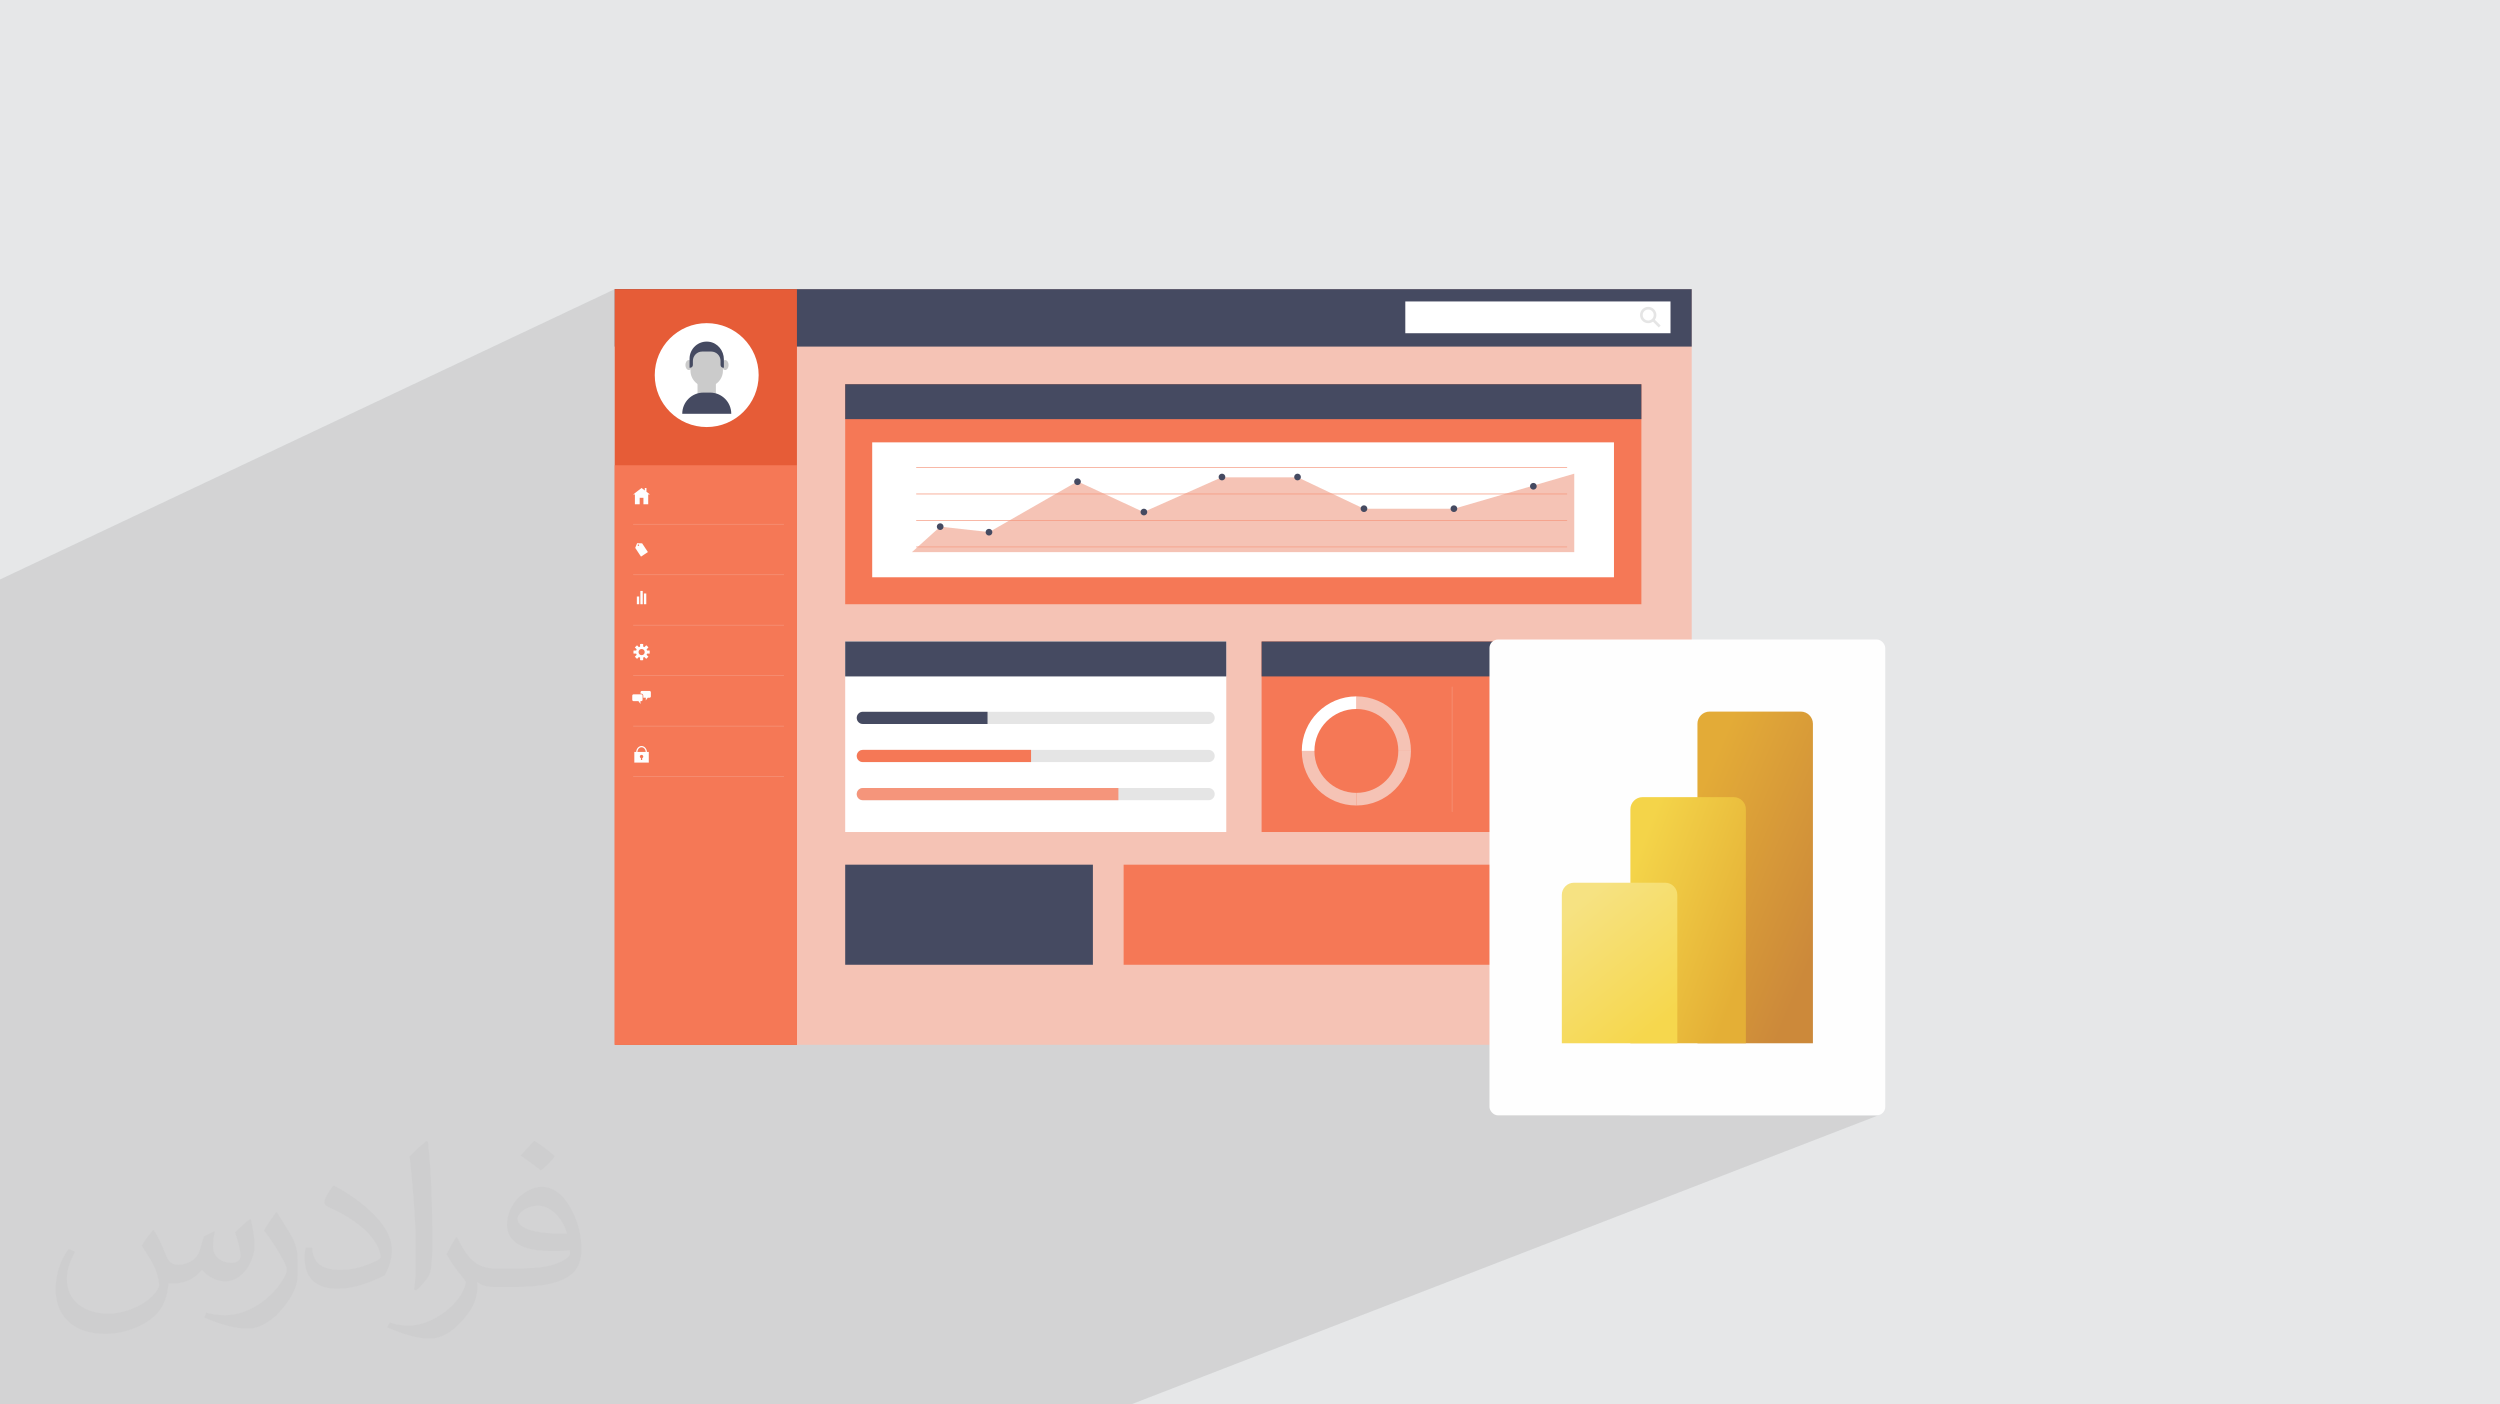 <?xml version="1.0" encoding="UTF-8"?>
<!DOCTYPE svg PUBLIC "-//W3C//DTD SVG 1.1//EN" "http://www.w3.org/Graphics/SVG/1.1/DTD/svg11.dtd">
<!-- Creator: CorelDRAW 2020 (64-Bit) -->
<svg xmlns="http://www.w3.org/2000/svg" xml:space="preserve" width="94.192mm" height="52.917mm" version="1.1" style="shape-rendering:geometricPrecision; text-rendering:geometricPrecision; image-rendering:optimizeQuality; fill-rule:evenodd; clip-rule:evenodd"
viewBox="0 0 9404.92 5283.66"
 xmlns:xlink="http://www.w3.org/1999/xlink"
 xmlns:xodm="http://www.corel.com/coreldraw/odm/2003">
 <defs>
  <style type="text/css">
   <![CDATA[
    .str0 {stroke:#E5E5E5;stroke-width:10.12;stroke-miterlimit:10}
    .str2 {stroke:#F5957B;stroke-width:2.54;stroke-linecap:round;stroke-linejoin:round;stroke-miterlimit:10}
    .str1 {stroke:#F5957B;stroke-width:2.54;stroke-linecap:round;stroke-linejoin:round;stroke-miterlimit:10}
    .fil9 {fill:none;fill-rule:nonzero}
    .fil13 {fill:#FEFEFE}
    .fil0 {fill:#E6E7E8}
    .fil10 {fill:#FEFEFE;fill-rule:nonzero}
    .fil4 {fill:#454A61;fill-rule:nonzero}
    .fil8 {fill:#CBCBCB;fill-rule:nonzero}
    .fil11 {fill:#E5E5E5;fill-rule:nonzero}
    .fil5 {fill:#E65C37;fill-rule:nonzero}
    .fil6 {fill:#F57856;fill-rule:nonzero}
    .fil12 {fill:#F5957B;fill-rule:nonzero}
    .fil3 {fill:#F5C3B5;fill-rule:nonzero}
    .fil7 {fill:white;fill-rule:nonzero}
    .fil2 {fill:#373435;fill-opacity:0.031}
    .fil1 {fill:#2B2A29;fill-opacity:0.102}
    .fil16 {fill:url(#id0)}
    .fil14 {fill:url(#id1)}
    .fil15 {fill:url(#id2)}
   ]]>
  </style>
  <linearGradient id="id0" gradientUnits="userSpaceOnUse" x1="5920.77" y1="3410.85" x2="6262.72" y2="3834.06">
   <stop offset="0" style="stop-opacity:1; stop-color:#F6E282"/>
   <stop offset="1" style="stop-opacity:1; stop-color:#F6D74D"/>
  </linearGradient>
  <linearGradient id="id1" gradientUnits="userSpaceOnUse" x1="6311.36" y1="3177.55" x2="6891.84" y2="3423.47">
   <stop offset="0" style="stop-opacity:1; stop-color:#E3AB37"/>
   <stop offset="1" style="stop-opacity:1; stop-color:#CC893A"/>
  </linearGradient>
  <linearGradient id="id2" gradientUnits="userSpaceOnUse" x1="6593.59" y1="3551.82" x2="6105.14" y2="3369.3">
   <stop offset="0" style="stop-opacity:1; stop-color:#E4AF36"/>
   <stop offset="1" style="stop-opacity:1; stop-color:#F4D449"/>
  </linearGradient>
 </defs>
 <g id="Layer_x0020_1">
  <polygon class="fil0" points="-0,0 9404.92,0 9404.92,5283.66 -0,5283.66 "/>
  <polygon class="fil1" points="3359.68,5283.66 3121.46,5283.66 2942.62,5283.66 2877.87,5283.66 2467.51,5283.66 1666.69,5283.66 1174.44,5283.66 1104.95,5283.66 1085.81,5283.66 942.15,5283.66 922.03,5283.66 810.5,5283.66 630.07,5283.66 630.05,5283.66 621.86,5283.66 603.49,5283.66 462.47,5283.66 409.62,5283.66 372.39,5283.66 296.56,5283.66 267.94,5283.66 154.29,5283.66 154.27,5283.66 146.12,5283.66 129.64,5283.66 109.32,5283.66 97.65,5283.66 66.39,5283.66 -0,5283.66 -0,5192.15 -0,5184.27 -0,5181.75 -0,5174.12 -0,5165.92 -0,5134.63 -0,5134.6 -0,5122.41 -0,5109.03 -0,5096.9 -0,5068.84 -0,5066.04 -0,5056.95 -0,5050.22 -0,5038.71 -0,5032.23 -0,5016.36 -0,4986.93 -0,4934.27 -0,4932.45 -0,4916.76 -0,4909.09 -0,4898.29 -0,4897.16 -0,4888.33 -0,4833.35 -0,4820.82 -0,4801.75 -0,4799.9 -0,4799.07 -0,4798.9 -0,4789.87 -0,4773.5 -0,4757.52 -0,4756.38 -0,4669.23 -0,4667.36 -0,4615.17 -0,4614.61 -0,4586.17 -0,4534.47 -0,4528.37 -0,4496.05 -0,4491.53 -0,4460 -0,4412.9 -0,4407.06 -0,4405.96 -0,4381.83 -0,4369.51 -0,4367.57 -0,4347.75 -0,4342.85 -0,4335.32 -0,4334.08 -0,4318.87 -0,4317.83 -0,4315.86 -0,4301.67 -0,4294.12 -0,4291.03 -0,4289.39 -0,4277.58 -0,4277.42 -0,4276.54 -0,4261.6 -0,4246.3 -0,4234.03 -0,4232.06 -0,4206.29 -0,4167.23 -0,4166.17 -0,4154.87 -0,4149.53 -0,4143.35 -0,4141.95 -0,4141.94 -0,4110.79 -0,4098.57 -0,4096.58 -0,4090.62 -0,4026 -0,4014.05 -0,3975.22 -0,3970.06 -0,3957.48 -0,3949.89 -0,3946.34 -0,3944.57 -0,3943.98 -0,3942.86 -0,3933.13 -0,3932.05 -0,3928.44 -0,3924.07 -0,3922.11 -0,3915.61 -0,3910.15 -0,3908.12 -0,3905.52 -0,3904.08 -0,3902.55 -0,3900.58 -0,3895.7 -0,3894 -0,3887.43 -0,3885.47 -0,3882.49 -0,3876.02 -0,3872.71 -0,3871.13 -0,3845.72 -0,3843.58 -0,3842.48 -0,3841.89 -0,3834.29 -0,3830.07 -0,3829.58 -0,3825.53 -0,3821.02 -0,3817.89 -0,3817.42 -0,3816.33 -0,3788.01 -0,3719.77 -0,3715.38 -0,3711.88 -0,3710.87 -0,3709.1 -0,3708.7 -0,3708.57 -0,3707.71 -0,3693.92 -0,3692.92 -0,3686.87 -0,3685.86 -0,3674.65 -0,3674.18 -0,3673.62 -0,3673.16 -0,3673.04 -0,3671.92 -0,3665.42 -0,3659.89 -0,3654.76 -0,3647.06 -0,3635.32 -0,3634.26 -0,3626.61 -0,3620.21 -0,3613.87 -0,3609.54 -0,3608.42 -0,3605.97 -0,3597.79 -0,3576.52 -0,3568.81 -0,3566.14 -0,3565.76 -0,3563.48 -0,3561.78 -0,3556.65 -0,3556.56 -0,3556.4 -0,3552.79 -0,3552.19 -0,3551.58 -0,3551.28 -0,3550.45 -0,3548.6 -0,3547.61 -0,3546.44 -0,3545.37 -0,3541.65 -0,3537.45 -0,3532.23 -0,3529.21 -0,3528.58 -0,3521.99 -0,3520.83 -0,3519.81 -0,3517.17 -0,3517.03 -0,3515.62 -0,3512.03 -0,3511.87 -0,3511.77 -0,3507.64 -0,3504.7 -0,3504.63 -0,3503.95 -0,3502.65 -0,3502.27 -0,3485.13 -0,3423.91 -0,3410.12 -0,3369.23 -0,3363.48 -0,3357.74 -0,3330.41 -0,3329.92 -0,3326.57 -0,3326.08 -0,3316.28 -0,3315.55 -0,3311.71 -0,3304.85 -0,3241.86 -0,3188.98 -0,3183.87 -0,3156.05 -0,3146.53 -0,3144 -0,3142.87 -0,3140.57 -0,3140.54 -0,3134.25 -0,3059.82 -0,3012.03 -0,2997.97 -0,2979.78 -0,2976.85 -0,2974.79 -0,2964.18 -0,2956.72 -0,2950.53 -0,2947.75 -0,2942.42 -0,2905.43 -0,2815.92 -0,2740.88 -0,2726.45 -0,2721.18 -0,2659.14 -0,2636.29 -0,2627.82 -0,2621.89 -0,2620.76 -0,2599.44 -0,2594.23 -0,2592.41 -0,2585.82 -0,2584.33 -0,2576.03 -0,2566.25 -0,2565.62 -0,2562.74 -0,2559.37 -0,2547.99 -0,2543.55 -0,2538.72 -0,2538.08 -0,2527.45 -0,2524.69 -0,2521.71 -0,2519.95 -0,2519.32 -0,2518.9 -0,2517.67 -0,2515.14 -0,2514.28 -0,2511.16 -0,2505.8 -0,2505.24 -0,2505.15 -0,2497.48 -0,2497.32 -0,2495.46 -0,2494.15 -0,2491.5 -0,2489.56 -0,2487.49 -0,2426.92 -0,2387.38 -0,2179.91 2312.66,1087.77 2312.66,1303.87 2400.69,1303.87 2564.21,1227.37 2551.18,1233.65 2538.89,1241.12 2527.4,1249.7 2516.81,1259.32 2507.18,1269.92 2498.61,1281.4 2491.14,1293.69 2486.24,1303.87 2536.1,1303.87 2597.87,1275.04 2607.31,1270.9 2617.67,1268.8 2620.12,1268.84 2652.8,1253.59 2653.55,1256.49 2653.7,1259.38 2653.3,1262.21 2652.37,1264.9 2650.96,1267.35 2649.08,1269.51 2646.79,1271.3 2644.11,1272.62 2642.69,1273.28 2645.86,1274.7 2651.8,1278.83 2663.12,1273.55 2662.24,1275.6 2661.01,1277.38 2659.48,1278.85 2657.72,1280.01 2654.77,1281.39 2659.42,1286.05 2664.53,1293.36 2668.33,1301.51 2668.97,1303.87 4908.01,1303.87 5286.71,1134.05 5286.71,1253.59 5981.68,1253.59 6190.85,1161.26 6195.61,1159.84 6200.52,1159.37 6205.44,1159.84 6210.2,1161.26 6214.67,1163.62 6218.71,1166.91 6222,1170.95 6224.36,1175.42 6225.77,1180.18 6226.24,1185.1 6225.77,1190.01 6224.36,1194.77 6222,1199.25 6218.71,1203.29 6243.7,1228.27 6186.14,1253.59 6284.4,1253.59 6169.94,1303.87 6364.19,1303.87 6041.02,1445.37 6174.81,1445.37 6174.81,1576.76 6174.81,2273.09 5843.72,2413.32 6179.61,2413.32 6179.61,2544.7 6179.61,2777.76 6413.67,2680.55 6422.25,2677.88 6431.44,2676.94 6431.46,2676.94 6774.34,2676.94 6783.54,2677.88 6792.12,2680.55 6799.89,2684.79 6806.67,2690.39 6812.27,2697.17 6816.5,2704.93 6819.18,2713.51 6820.11,2722.71 6820.11,3924.77 6129.71,4195.89 7060.3,4195.89 7066.72,4195.24 7072.71,4193.36 4254.13,5283.66 "/>
  <path class="fil2" d="M578.49 4627.69c17.95,27.21 29.6,53.36 40.96,82.43 8.45,16.91 12.93,48.09 52.57,48.09 11.61,0 28.28,-3.42 43.06,-11.61 16.63,-8.73 29.32,-21.94 35.94,-42l15.85 -53.36 38.57 -19.02 2.64 2.64c-5.27,20.09 -6.59,39.36 -6.59,54.43 0,44.63 38.57,61.56 69.22,61.56 17.95,0 34.09,-8.73 34.09,-25.11 0,-21.13 -8.98,-57.06 -20.62,-89.29 17.95,-17.95 35.94,-35.94 56.53,-50.47l3.17 1.6c8.98,38.04 14,75.56 14,100.66 0,24.57 -10.83,51.79 -19.81,69.49 -18.49,34.87 -51.25,62.62 -90.87,62.62 -30.1,0 -63.65,-15.07 -86.66,-43.06l-1.32 0c-21.66,26.96 -55.22,51.25 -108.86,51.25l-16.63 0c-2.64,35.41 -10.29,60.49 -21.94,82.95 -31.95,62.34 -126.81,106.47 -216.1,106.47 -124.17,0 -186.51,-71.59 -186.51,-166.96 0,-58.91 19.27,-113.6 48.88,-152.42l24.29 10.04c-18.49,35.41 -30.91,68.68 -30.91,101.45 0,89.29 72.66,131.83 156.4,131.83 77.68,0 173.83,-49.41 191.28,-106.72 -6.59,-62.62 -30.1,-91.93 -66.04,-148.99 10.83,-19.02 24.83,-38.04 42.28,-58.38l3.17 0 0 0 0 0 -0.02 -0.09zm1432.13 -336.04c26.15,16.39 51.79,35.66 76.87,57.85 -14,19.81 -31.45,37.79 -53.11,53.64 -25.11,-20.34 -50.19,-37.79 -75.84,-56.27 17.42,-19.55 34.62,-38.29 52.04,-55.22l0 0 0 0 0 0 0 0 0 0 0.03 0zm13.47 244.11c-42.28,0 -76.87,27.75 -76.87,48.34 0,44.13 84.53,57.85 185.72,57.31 -12.68,-51.79 -57.06,-105.68 -108.86,-105.68l0.01 0.03zm-94.86 236.19c54.96,0 103.04,-1.6 139.74,-10.83 40.96,-10.29 75.56,-30.91 75.56,-45.17 0,-3.7 0,-8.19 -1.32,-11.89 -22.98,2.11 -49.41,2.11 -72.38,2.11 -74.49,0 -131.55,-16.91 -154.02,-58.66 -5.55,-11.61 -9.51,-24.57 -9.51,-39.36 0,-40.43 17.42,-79.79 48.09,-107 25.61,-22.45 53.89,-36.44 82.67,-36.44 52.04,0 93.51,41.75 122.57,107.54 15.85,35.94 26.68,77.4 26.68,129.72 0,34.87 -9.51,64.19 -31.17,85.85 -40.43,39.11 -114.92,53.89 -229.04,53.89l-51.79 0 0 0 -13.47 0c-28.28,0 -48.62,-5.02 -64.72,-17.42l-2.64 0c0.79,6.59 1.32,12.93 1.32,19.02 0,25.61 -8.45,58.38 -25.61,84.53 -50.72,75.3 -105.68,108.04 -153.24,108.04 -48.09,0 -107,-18.49 -160.11,-42.54l9.51 -18.49c17.17,7.13 40.96,11.89 73.7,11.89 85.85,0 198.66,-82.43 212.66,-163 -3.17,-6.59 -8.98,-15.32 -17.17,-24.57 -25.11,-29.85 -40.96,-54.68 -55.75,-80.83 12.68,-25.11 24.29,-45.17 35.13,-63.4l4.49 -0.53c36.72,74.77 69.99,117.55 144.23,117.55l11.61 0 0 0 53.89 0 0 0 0 0 0 0 0 0 0 0 0.09 0.01zm-371.98 79c6.34,-34.34 6.87,-72.91 6.87,-108.86l0 -53.36c0,-99.6 -12.68,-244.36 -22.98,-338.68 17.95,-19.27 43.06,-42 62.87,-57.31l5.81 1.6c13.47,118.62 16.63,256 16.63,383.06 0,33.3 -1.32,65.79 -4.49,89.55 -1.85,30.1 -19.27,52.83 -56.53,87.7l-8.19 -3.7zm-382.8 -157.19c1.85,46.77 24.83,83.49 105.15,83.49 49.93,0 92.19,-12.93 138.96,-35.13 8.45,-3.7 12.93,-8.73 12.93,-12.93 0,-29.32 -22.45,-68.15 -60.23,-103.55 -36.72,-33.3 -85.34,-62.62 -130.76,-82.18 -15.6,-6.59 -20.62,-13.47 -20.62,-20.09 0,-13.47 17.95,-41.75 32.77,-62.09l5.02 -0.53c52.04,27.21 110.17,67.64 153.24,112.53 39.11,41.47 63.4,83.49 63.4,129.19 0,33.81 -10.29,65.51 -26.96,95.11 -57.06,28.79 -117.83,50.72 -178.06,50.72 -73.17,0 -123.1,-34.34 -123.1,-114.92 0,-8.73 0,-22.19 3.17,-39.64l25.11 0 0 0 0 0 0 0 0 0 0 0 -0.02 0zm-132.37 -132.9l45.45 73.45c16.63,27.21 32.23,56.81 32.23,103.55l0 59.7c0,48.34 -30.91,100.13 -80.83,151.38 -39.11,34.62 -73.7,49.41 -105.68,49.41 -47.55,0 -101.98,-14.79 -164.85,-41.75l7.13 -18.49c19.81,5.27 42.79,9.77 71.06,9.77 90.36,-0.53 182.8,-66.57 225.08,-147.15 5.02,-9.26 6.87,-17.95 6.87,-24.04 0,-9.26 -5.02,-19.55 -8.98,-28.79 -22.98,-43.31 -48.62,-82.95 -76.87,-119.68 14.79,-23.25 29.6,-45.7 45.7,-67.9l3.7 0.53 0 0 0 0 0 0 0 0 0 0 -0.02 0.01z"/>
  <polygon class="fil3" points="2312.66,3930.46 6364.19,3930.46 6364.19,1087.77 2312.66,1087.77 "/>
  <polygon class="fil4" points="2312.66,1303.87 6364.19,1303.87 6364.19,1087.77 2312.66,1087.77 "/>
  <polygon class="fil5" points="2312.66,3930.46 2998.05,3930.46 2998.05,1087.77 2312.66,1087.77 "/>
  <polygon class="fil6" points="2312.66,3930.46 2998.05,3930.46 2998.05,1750.23 2312.66,1750.23 "/>
  <g id="_2582089786672">
   <path class="fil7" d="M2463.15 1411.1c0,-107.93 87.52,-195.45 195.45,-195.45 107.95,0 195.45,87.53 195.45,195.45 0,107.96 -87.51,195.45 -195.45,195.45 -107.94,0 -195.45,-87.5 -195.45,-195.45z"/>
   <path class="fil8" d="M2658.61 1455.27l0 0c-33.74,0 -61.08,-27.35 -61.08,-61.09l0 -45.39c0,-33.74 27.34,-61.09 61.08,-61.09l0 0c33.73,0 61.09,27.35 61.09,61.09l0 45.39c0,33.74 -27.36,61.09 -61.09,61.09z"/>
   <path class="fil8" d="M2740.94 1373.2c0,10.37 -5.82,18.77 -13,18.77 -7.19,0 -13.01,-8.4 -13.01,-18.77 0,-10.36 5.82,-18.78 13.01,-18.78 7.18,0 13,8.42 13,18.78z"/>
   <path class="fil8" d="M2604.5 1373.2c0,10.37 -5.82,18.77 -13.01,18.77 -7.18,0 -13,-8.4 -13,-18.77 0,-10.36 5.82,-18.78 13,-18.78 7.19,0 13.01,8.42 13.01,18.78z"/>
   <polygon class="fil8" points="2624.04,1498.15 2693.16,1498.15 2693.16,1416.19 2624.04,1416.19 "/>
   <path class="fil4" d="M2750.98 1556.6l-184.39 0 0 0c0,-44.01 35.67,-79.68 79.66,-79.68l25.05 0c44,0 79.68,35.67 79.68,79.68l0 0z"/>
   <path class="fil4" d="M2723.19 1351.8l0 31.69 -2.14 0c-5.75,0 -10.41,-4.66 -10.41,-10.41l0 -15.44c0,-19.37 -15.75,-35.12 -35.21,-35.12l-33.68 0c-19.39,0 -35.13,15.72 -35.13,35.12l0 15.44c0,5.75 -4.66,10.41 -10.41,10.41l-2.14 0 0 -33.86c0,-38.48 33.57,-69.07 72.96,-64.06 32.58,4.13 56.15,33.4 56.15,66.23z"/>
  </g>
  <polygon class="fil7" points="5286.71,1253.59 6284.4,1253.59 6284.4,1134.05 5286.71,1134.05 "/>
  <path class="fil9 str0" d="M6182.33 1203.29c-10.03,-10.05 -10.03,-26.34 0,-36.37 10.05,-10.05 26.34,-10.05 36.37,0 10.05,10.03 10.05,26.32 0,36.37 -10.03,10.03 -26.32,10.03 -36.37,0z"/>
  <line class="fil9 str0" x1="6243.7" y1="1228.27" x2="6218.71" y2= "1203.29" />
  <polygon class="fil10" points="2431.97,1850 2431.97,1835.75 2425.64,1835.75 2425.64,1845.12 2413.51,1835.75 2381.8,1860.22 2388.5,1860.22 2388.5,1896.95 2406.45,1896.95 2406.45,1872.75 2420.58,1872.75 2420.58,1896.95 2438.52,1896.95 2438.52,1860.22 2445.21,1860.22 "/>
  <path class="fil10" d="M2403.22 2053.36c-1.32,0.88 -3.09,0.51 -3.94,-0.81 -0.88,-1.32 -0.51,-3.08 0.81,-3.94 1.32,-0.88 3.08,-0.51 3.95,0.81 0.86,1.32 0.5,3.08 -0.82,3.94zm-6.47 -9.82l-7.09 17.53 21.72 32.9 25.98 -17.13 -21.72 -32.91 -18.89 -0.39z"/>
  <polygon class="fil10" points="2395.78,2273.09 2404.65,2273.09 2404.65,2244.07 2395.78,2244.07 "/>
  <polygon class="fil10" points="2409.07,2273.09 2417.94,2273.09 2417.94,2223.07 2409.07,2223.07 "/>
  <polygon class="fil10" points="2422.37,2273.09 2431.24,2273.09 2431.24,2232.58 2422.37,2232.58 "/>
  <path class="fil10" d="M2413.79 2464.76c-6.44,0 -11.64,-5.22 -11.64,-11.65 0,-6.43 5.2,-11.63 11.64,-11.63 6.43,0 11.64,5.2 11.64,11.63 0,6.43 -5.21,11.65 -11.64,11.65zm30.32 -5.83l0 -11.63 -9.79 0c-0.44,-1.62 -1.08,-3.17 -1.9,-4.6l6.91 -6.91c-2.2,-3.24 -4.99,-6.03 -8.23,-8.23l-6.9 6.92c-1.44,-0.82 -2.99,-1.46 -4.61,-1.91l0 -9.79c-1.88,-0.36 -3.82,-0.54 -5.81,-0.54 -1.99,0 -3.93,0.18 -5.81,0.54l0 9.79c-1.63,0.45 -3.18,1.09 -4.61,1.91l-6.91 -6.92 -8.22 8.23 6.91 6.91c-0.82,1.44 -1.45,2.99 -1.91,4.6l-9.78 0c-0.37,1.88 -0.56,3.83 -0.56,5.81 0,2 0.19,3.94 0.56,5.82l9.78 0c0.46,1.63 1.09,3.18 1.91,4.6l-6.91 6.91 8.22 8.24 6.91 -6.92c1.44,0.81 2.99,1.46 4.61,1.9l0 9.78c1.88,0.37 3.82,0.56 5.81,0.56 1.99,0 3.93,-0.19 5.81,-0.56l0 -9.78c1.63,-0.44 3.18,-1.09 4.61,-1.9l6.9 6.92 8.23 -8.24 -6.91 -6.91c0.82,-1.43 1.46,-2.98 1.9,-4.6l9.79 0z"/>
  <path class="fil10" d="M2412.27 2612.02l-28.68 0c-2.81,0 -5.08,2.28 -5.08,5.1l0 15.43c0,2.81 2.28,5.09 5.08,5.09l18.22 0 7.82 10.93 -0.44 -10.93 3.08 0c2.81,0 5.09,-2.29 5.09,-5.09l0 -15.43c0,-2.83 -2.29,-5.1 -5.09,-5.1z"/>
  <path class="fil10" d="M2443.42 2599.2l-28.67 0c-2.81,0 -5.09,2.3 -5.09,5.09l0 4.99 2.61 0c4.31,0 7.82,3.5 7.82,7.83l0 7.71 9.62 0 -0.42 10.42 7.44 -10.42 6.7 0c2.82,0 5.09,-2.28 5.09,-5.1l0 -15.43c0,-2.8 -2.28,-5.09 -5.09,-5.09z"/>
  <path class="fil10" d="M2397.98 2828.65c0.54,-9.78 7.26,-17.55 15.53,-17.55 8.28,0 15,7.78 15.54,17.55l-31.06 0zm17.85 23.56l0 6.78 -4.64 0 0 -6.78c-2.43,-0.92 -4.14,-3.24 -4.14,-5.98 0,-3.57 2.89,-6.47 6.46,-6.47 3.57,0 6.47,2.9 6.47,6.47 0,2.75 -1.73,5.05 -4.14,5.98zm17.87 -23.56c-0.57,-12.34 -9.36,-22.23 -20.2,-22.23 -10.83,0 -19.63,9.89 -20.19,22.23l-7.03 0 0 40.15 54.44 0 0 -40.15 -7.02 0z"/>
  <line class="fil9 str1" x1="2382.9" y1="1972.21" x2="2948.22" y2= "1972.21" />
  <line class="fil9 str1" x1="2382.9" y1="2162.07" x2="2948.22" y2= "2162.07" />
  <line class="fil9 str1" x1="2382.9" y1="2351.91" x2="2948.22" y2= "2351.91" />
  <line class="fil9 str1" x1="2382.9" y1="2541.77" x2="2948.22" y2= "2541.77" />
  <line class="fil9 str1" x1="2382.9" y1="2731.61" x2="2948.22" y2= "2731.61" />
  <line class="fil9 str1" x1="2382.9" y1="2921.47" x2="2948.22" y2= "2921.47" />
  <polygon class="fil7" points="3179.6,3130 4613.14,3130 4613.14,2413.32 3179.6,2413.32 "/>
  <polygon class="fil4" points="3179.6,2544.7 4613.14,2544.7 4613.14,2413.32 3179.6,2413.32 "/>
  <path class="fil11" d="M4546.75 2723.6l-1300.76 0c-12.68,0 -22.96,-10.26 -22.96,-22.95l0 0c0,-12.69 10.27,-22.98 22.96,-22.98l1300.76 0c12.68,0 22.96,10.28 22.96,22.98l0 0c0,12.68 -10.27,22.95 -22.96,22.95z"/>
  <path class="fil4" d="M3715.06 2723.6l-469.07 0c-12.68,0 -22.96,-10.26 -22.96,-22.95l0 0c0,-12.69 10.27,-22.98 22.96,-22.98l469.07 0 0 45.92z"/>
  <path class="fil11" d="M4546.75 2866.98l-1300.76 0c-12.68,0 -22.96,-10.27 -22.96,-22.96l0 0c0,-12.68 10.27,-22.98 22.96,-22.98l1300.76 0c12.68,0 22.96,10.29 22.96,22.98l0 0c0,12.68 -10.27,22.96 -22.96,22.96z"/>
  <path class="fil6" d="M3878.8 2866.98l-632.81 0c-12.68,0 -22.96,-10.27 -22.96,-22.96l0 0c0,-12.68 10.27,-22.98 22.96,-22.98l632.81 0 0 45.93z"/>
  <path class="fil11" d="M4546.75 3010.36l-1300.76 0c-12.68,0 -22.96,-10.27 -22.96,-22.96l0 0c0,-12.69 10.27,-22.97 22.96,-22.97l1300.76 0c12.68,0 22.96,10.27 22.96,22.97l0 0c0,12.68 -10.27,22.96 -22.96,22.96z"/>
  <path class="fil12" d="M4207.36 3010.36l-961.37 0c-12.68,0 -22.96,-10.27 -22.96,-22.96l0 0c0,-12.69 10.27,-22.97 22.96,-22.97l961.37 0 0 45.92z"/>
  <polygon class="fil4" points="3179.6,3629.41 4111.45,3629.41 4111.45,3252.89 3179.6,3252.89 "/>
  <polygon class="fil6" points="4227.03,3629.41 5758.31,3629.41 5758.31,3252.89 4227.03,3252.89 "/>
  <polygon class="fil6" points="4746.07,3130 6179.61,3130 6179.61,2413.32 4746.07,2413.32 "/>
  <polygon class="fil4" points="4746.07,2544.7 6179.61,2544.7 6179.61,2413.32 4746.07,2413.32 "/>
  <path class="fil4" d="M5819.95 2619.7l0 47.48c87.13,0 157.78,70.65 157.78,157.8l47.49 0c0,-113.38 -91.9,-205.28 -205.27,-205.28z"/>
  <path class="fil4" d="M5819.95 2982.76l0 47.5c113.37,0 205.27,-91.92 205.27,-205.28l-47.49 0c0,87.15 -70.65,157.78 -157.78,157.78z"/>
  <path class="fil7" d="M5662.15 2824.98l-47.49 0c0,113.36 91.9,205.28 205.29,205.28l0 -47.5c-87.15,0 -157.8,-70.63 -157.8,-157.78z"/>
  <path class="fil7" d="M5819.95 2667.18l0 -47.48c-113.39,0 -205.29,91.9 -205.29,205.28l47.49 0c0,-87.15 70.65,-157.8 157.8,-157.8z"/>
  <path class="fil3" d="M5102.62 2619.7l0 47.48c87.15,0 157.78,70.65 157.78,157.8l47.5 0c0,-113.38 -91.9,-205.28 -205.28,-205.28z"/>
  <path class="fil3" d="M5102.62 2982.76l0 47.5c113.38,0 205.28,-91.92 205.28,-205.28l-47.5 0c0,87.15 -70.63,157.78 -157.78,157.78z"/>
  <path class="fil3" d="M4944.83 2824.98l-47.48 0c0,113.36 91.89,205.28 205.27,205.28l0 -47.5c-87.14,0 -157.79,-70.63 -157.79,-157.78z"/>
  <path class="fil7" d="M5102.62 2667.18l0 -47.48c-113.38,0 -205.27,91.9 -205.27,205.28l47.48 0c0,-87.15 70.65,-157.8 157.79,-157.8z"/>
  <line class="fil9 str1" x1="5462.85" y1="2584.33" x2="5462.85" y2= "3053.39" />
  <polygon class="fil6" points="3179.6,2273.09 6174.81,2273.09 6174.81,1445.37 3179.6,1445.37 "/>
  <polygon class="fil4" points="3179.6,1576.76 6174.81,1576.76 6174.81,1445.37 3179.6,1445.37 "/>
  <polygon class="fil7" points="3281.2,2171.67 6071.69,2171.67 6071.69,1664.13 3281.2,1664.13 "/>
  <g id="_2582089812688">
   <polygon class="fil3" points="3430.6,2077.18 3536.95,1981.19 3720.96,2001.73 4053.51,1810.96 4301.68,1926.29 4595.41,1795.76 4882.39,1795.76 5131.21,1913.94 5469.54,1913.94 5922.28,1781.88 5922.28,2077.18 "/>
   <line class="fil9 str2" x1="3447.59" y1="1758.64" x2="5894.54" y2= "1758.64" />
   <line class="fil9 str2" x1="3447.59" y1="1858.29" x2="5894.54" y2= "1858.29" />
   <line class="fil9 str2" x1="3447.59" y1="1957.94" x2="5894.54" y2= "1957.94" />
   <line class="fil9 str2" x1="3447.59" y1="2057.6" x2="5894.54" y2= "2057.6" />
   <path class="fil4" d="M3524.28 1981.19c0,-6.99 5.68,-12.65 12.66,-12.65 7,0 12.67,5.66 12.67,12.65 0,7 -5.67,12.66 -12.67,12.66 -6.98,0 -12.66,-5.66 -12.66,-12.66z"/>
   <path class="fil4" d="M4040.86 1812.18c0,-7 5.67,-12.66 12.65,-12.66 7.01,0 12.67,5.66 12.67,12.66 0,6.99 -5.66,12.66 -12.67,12.66 -6.98,0 -12.65,-5.67 -12.65,-12.66z"/>
   <path class="fil4" d="M4290.63 1926.29c0,-6.99 5.67,-12.66 12.66,-12.66 7,0 12.66,5.67 12.66,12.66 0,7 -5.66,12.66 -12.66,12.66 -6.99,0 -12.66,-5.66 -12.66,-12.66z"/>
   <path class="fil4" d="M4584.37 1794.54c0,-6.99 5.67,-12.66 12.66,-12.66 7,0 12.66,5.67 12.66,12.66 0,6.99 -5.66,12.66 -12.66,12.66 -6.99,0 -12.66,-5.67 -12.66,-12.66z"/>
   <path class="fil4" d="M5118.55 1913.63c0,-6.99 5.67,-12.66 12.66,-12.66 7,0 12.66,5.67 12.66,12.66 0,7 -5.66,12.66 -12.66,12.66 -6.99,0 -12.66,-5.66 -12.66,-12.66z"/>
   <path class="fil4" d="M5456.88 1913.63c0,-6.99 5.66,-12.66 12.66,-12.66 6.99,0 12.66,5.67 12.66,12.66 0,7 -5.67,12.66 -12.66,12.66 -7,0 -12.66,-5.66 -12.66,-12.66z"/>
   <path class="fil4" d="M5755.8 1829.32c0,-7 5.66,-12.66 12.66,-12.66 6.99,0 12.66,5.66 12.66,12.66 0,6.99 -5.67,12.66 -12.66,12.66 -7,0 -12.66,-5.67 -12.66,-12.66z"/>
   <path class="fil4" d="M4868.62 1794.54c0,-6.99 5.66,-12.66 12.66,-12.66 6.99,0 12.66,5.67 12.66,12.66 0,6.99 -5.67,12.66 -12.66,12.66 -7,0 -12.66,-5.67 -12.66,-12.66z"/>
   <path class="fil4" d="M3707.88 2002.09c0,-7 5.67,-12.66 12.66,-12.66 7,0 12.66,5.66 12.66,12.66 0,6.99 -5.66,12.66 -12.66,12.66 -6.99,0 -12.66,-5.67 -12.66,-12.66z"/>
  </g>
  <g id="_2582089778272">
   <rect class="fil13" x="5603.38" y="2405.84" width="1488.87" height="1790.04" rx="31.96" ry="31.96"/>
   <g>
    <path class="fil14" d="M6431.46 2676.94l342.88 0c25.17,0 45.77,20.6 45.77,45.77l0 1202.06 -434.44 0 0 -1202.06c0,-25.17 20.6,-45.77 45.77,-45.77l0.02 0z"/>
    <path class="fil15" d="M6179.26 2998.74l342.88 0c25.17,0 45.77,20.6 45.77,45.77l0 880.26 -434.44 0 0 -880.26c0,-25.17 20.6,-45.77 45.77,-45.77l0.02 0z"/>
    <path class="fil16" d="M5921.32 3320.74l342.89 0c25.17,0 45.77,20.59 45.77,45.77l0 558.27 -434.44 0 0 -558.27c0,-25.18 20.6,-45.77 45.77,-45.77l0.01 0z"/>
   </g>
  </g>
 </g>
</svg>
